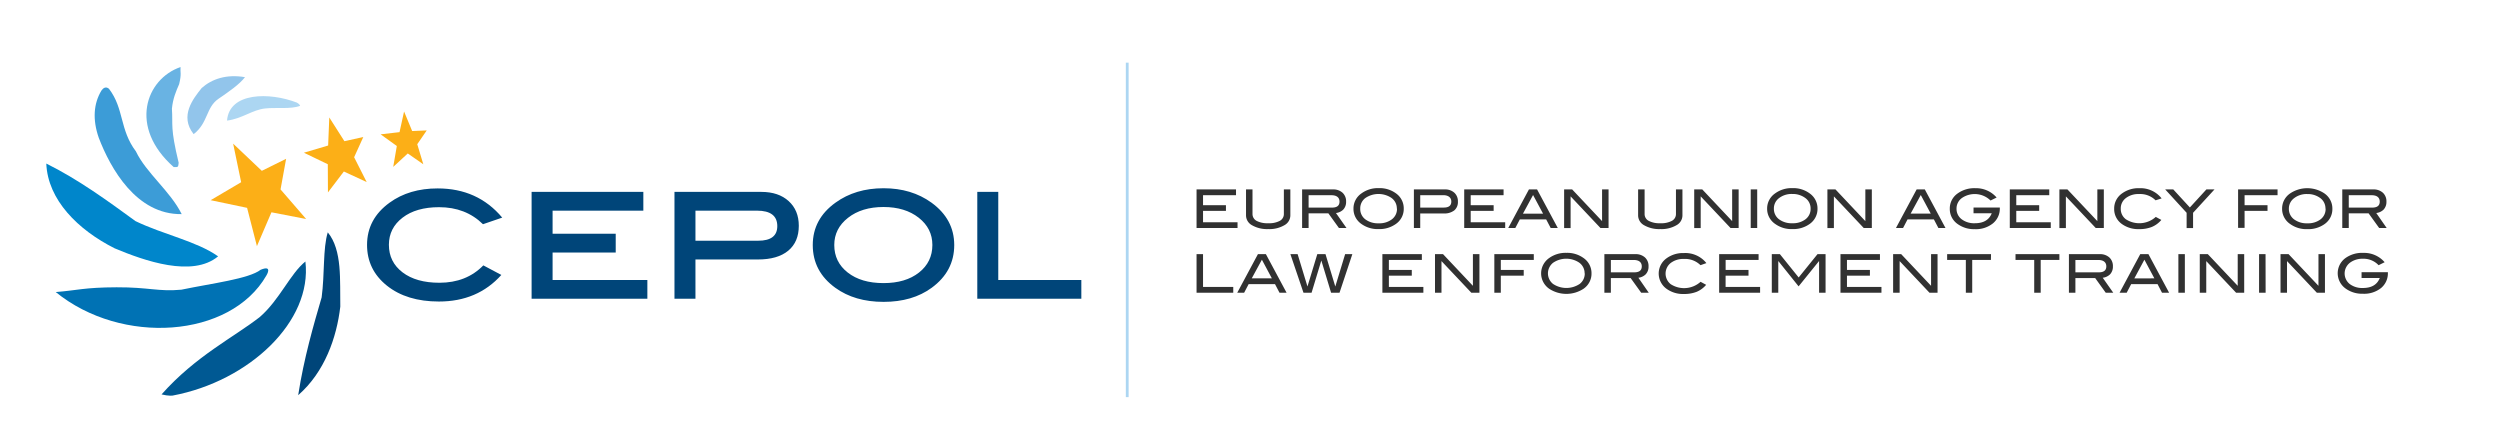 <svg xmlns="http://www.w3.org/2000/svg" width="446" height="80" fill="none"><g clip-path="url(#a)"><path fill="#3C9CD7" d="M24.246 27.007c1.828 3.843 6.165 7.128 8.167 11.192-8.076.124-12.7-8.142-14.795-13.621-1.133-3.255-.92-6.098.47-8.41.289-.433.774-.818 1.353-.33 2.722 3.557 1.868 7.273 4.805 11.17Z"/><path fill="#0086CB" d="M24.168 39.446c4.99 2.41 10.9 3.573 14.742 6.286-4.577 3.816-13.132.804-18.471-1.436-6.54-3.3-11.911-8.634-12.181-15.118 5.715 2.834 10.883 6.602 15.91 10.268Z"/><path fill="#0072B4" d="M32.358 51.68c5.532-1.148 12.03-1.932 14.136-3.55 2.247-.93 1.028 1.022 1.028 1.022-6.433 11.201-25.838 12.51-37.579 2.95 3.863-.302 5.054-.83 10.852-.85 5.797-.021 7.46.81 11.563.428Z"/><path fill="#005993" d="M46.367 56.539c3.519-3.058 5.413-7.72 8.116-9.886 1.261 10.67-10.004 21.333-23.672 23.916 0 0-.715.111-1.992-.206 6.1-6.871 12.949-10.22 17.548-13.824Z"/><path fill="#004579" d="M57.382 53.05c.56-4.195.207-8.745 1.094-11.6 2.625 3.203 2.138 8.606 2.233 13.254-.636 5.482-2.78 11.677-7.512 15.794 1.03-6.634 2.739-12.49 4.185-17.448Z"/><path fill="#ACD6F2" d="M47.295 19.35c-2.291.25-4.029 1.793-6.793 2.167.398-5.098 7.611-5.09 12.457-3.214 0 0 .518.27.579.576-1.629.636-4.303.253-6.243.47Z"/><path fill="#92C5EB" d="M38.955 17.642c-2.223 1.53-1.814 4.29-4.41 6.288-2.576-3.252-.052-6.358 1.431-8.223 1.823-1.624 4.432-2.51 7.731-1.94-1.01 1.303-2.776 2.518-4.752 3.875Z"/><path fill="#69B3E3" d="M30.671 19.39c.201 3.053-.332 3.269 1.202 9.651-.082.79-.082.79-.88.767-8.103-7.138-4.975-15.722 1.216-17.847-.08.979.213 1.128-.246 3.045-.544 1.244-1.118 2.56-1.292 4.384Z"/><path fill="#FCAF17" d="m41.592 25.627 1.43 6.881-5.444 3.206 6.503 1.366 1.754 6.831 2.59-6.038 6.192 1.2-4.568-5.28.994-5.462-4.334 2.146-5.117-4.85ZM58.746 20.958l-.206 5.002-4.32 1.284 4.26 2.058.026 5.023 2.839-3.731 4.073 1.89-2.242-4.432 1.635-3.605-3.369.74-2.696-4.229ZM72.087 19.89l-.81 3.684-3.375.391 2.89 2.081-.642 3.73 2.596-2.398 2.773 1.93-1.08-3.579 1.69-2.462-2.599.111-1.443-3.487Z"/><path fill="#004579" d="M192.91 49.948h-14.819V34.233h-3.743v19.063h18.563l-.001-3.348Zm-28.968-1.321c-1.592 1.253-3.702 1.879-6.327 1.879-2.647 0-4.771-.626-6.375-1.88-1.605-1.252-2.407-2.893-2.407-4.923 0-1.947.817-3.563 2.454-4.847 1.635-1.284 3.745-1.926 6.328-1.926 2.563 0 4.657.638 6.281 1.91 1.626 1.274 2.439 2.896 2.439 4.863-.001 2.03-.798 3.67-2.393 4.924Zm2.236-12.472c-2.372-1.714-5.221-2.572-8.549-2.572-3.347 0-6.207.858-8.578 2.572-2.704 1.943-4.055 4.463-4.055 7.563 0 3.142 1.341 5.683 4.024 7.625 2.308 1.674 5.179 2.51 8.61 2.51 3.432 0 6.293-.836 8.579-2.51 2.683-1.963 4.026-4.505 4.026-7.625-.001-3.078-1.353-5.6-4.057-7.563Zm-42.11 6.788v-5.362h10.982c2.412 0 3.618.92 3.618 2.76 0 1.735-1.134 2.602-3.399 2.602h-11.201Zm-3.743-8.71v19.063h3.743V46.29h11.138c2.35 0 4.154-.52 5.413-1.564 1.258-1.044 1.887-2.527 1.887-4.448 0-1.839-.604-3.306-1.81-4.402-1.206-1.094-2.828-1.642-4.866-1.642h-15.505Zm-4.835 15.715H98.582v-4.897h11.262v-3.348H98.582v-4.122h16.19v-3.348H94.838v19.063h20.652v-3.348ZM78.084 33.614c-3.39 0-6.25.847-8.58 2.541-2.682 1.943-4.023 4.454-4.023 7.532 0 2.956 1.179 5.378 3.54 7.269 2.36 1.89 5.455 2.836 9.282 2.836 4.596 0 8.308-1.581 11.137-4.743l-3.214-1.705c-2.018 2.067-4.627 3.1-7.83 3.1-2.766 0-4.96-.619-6.582-1.856-1.622-1.236-2.434-2.875-2.434-4.916 0-1.98.81-3.593 2.434-4.84 1.621-1.247 3.795-1.87 6.52-1.87 3.161 0 5.771 1.012 7.83 3.037l3.432-1.178c-2.912-3.472-6.749-5.207-11.512-5.207Z"/><path stroke="#ACD6F2" d="M201.348 11.185v59.66"/></g><path fill="#313131" d="M220.776 40.681h-7.311v-6.888h7.04v1.026h-5.883v1.792h4.086v1.009h-4.086v2.029h6.154v1.032ZM230.198 38.434a1.99 1.99 0 0 1-.292 1.014 2.028 2.028 0 0 1-.772.729c-.873.5-1.873.74-2.881.692a5.382 5.382 0 0 1-2.904-.692 2.032 2.032 0 0 1-.768-.73 1.995 1.995 0 0 1-.291-1.013v-4.641h1.157v4.386a1.376 1.376 0 0 0 .714 1.215 4.137 4.137 0 0 0 2.092.43 4.042 4.042 0 0 0 2.074-.43 1.363 1.363 0 0 0 .714-1.215v-4.386h1.157v4.64ZM240.218 40.681h-1.348l-1.89-2.624h-3.526v2.624h-1.157v-6.888h5.508a2.431 2.431 0 0 1 1.723.607 2.08 2.08 0 0 1 .616 1.586 1.962 1.962 0 0 1-.511 1.409 2.22 2.22 0 0 1-1.299.607l1.884 2.68Zm-2.585-3.644c.892 0 1.335-.359 1.335-1.07 0-.71-.48-1.141-1.446-1.141h-4.068v2.205l4.179.006ZM250.428 37.219a3.227 3.227 0 0 1-.358 1.544 3.275 3.275 0 0 1-1.052 1.195 5.022 5.022 0 0 1-3.077.911 4.97 4.97 0 0 1-3.077-.923 3.279 3.279 0 0 1-1.046-1.191 3.232 3.232 0 0 1-.357-1.536 3.238 3.238 0 0 1 .37-1.536 3.279 3.279 0 0 1 1.058-1.185 4.967 4.967 0 0 1 3.077-.936 4.92 4.92 0 0 1 3.077.936 3.262 3.262 0 0 1 1.385 2.721Zm-1.231 0a2.293 2.293 0 0 0-.267-1.112 2.333 2.333 0 0 0-.773-.85 4.16 4.16 0 0 0-4.604.091 2.313 2.313 0 0 0-.667.832c-.154.325-.229.68-.219 1.039-.013.364.061.725.216 1.056.155.33.387.62.676.845.69.507 1.536.76 2.394.717a3.67 3.67 0 0 0 2.376-.723c.289-.225.52-.513.675-.842.155-.33.23-.69.217-1.053h-.024ZM257.776 33.793a2.393 2.393 0 0 1 1.698.607 2.053 2.053 0 0 1 .616 1.568 1.924 1.924 0 0 1-.653 1.573 2.91 2.91 0 0 1-1.895.54h-4.173v2.6h-1.132v-6.888h5.539Zm-.203 3.238c.892 0 1.341-.359 1.341-1.07 0-.71-.523-1.142-1.446-1.142h-4.099v2.212h4.204ZM268.527 40.681h-7.311v-6.888h7.022v1.026h-5.865v1.792h4.093v1.009h-4.093v2.029h6.154v1.032ZM277.913 40.681h-1.268l-.806-1.537h-4.702l-.806 1.537h-1.262l3.693-6.888h1.452l3.699 6.888Zm-2.634-2.57L273.5 34.79l-1.803 3.323h3.582ZM286.966 40.681h-1.44l-5.33-5.649v5.65h-1.157v-6.889h1.434l5.336 5.655v-5.655h1.157v6.888ZM300.148 38.434a1.99 1.99 0 0 1-.292 1.014 2.028 2.028 0 0 1-.772.729c-.873.5-1.873.74-2.881.692a5.387 5.387 0 0 1-2.905-.692 2.032 2.032 0 0 1-.768-.73 1.994 1.994 0 0 1-.29-1.013v-4.641h1.157v4.386a1.36 1.36 0 0 0 .72 1.214 4.112 4.112 0 0 0 2.086.432 4.044 4.044 0 0 0 2.074-.432 1.363 1.363 0 0 0 .714-1.215v-4.385h1.157v4.64ZM310.174 40.681h-1.441l-5.329-5.649v5.65h-1.157v-6.889h1.44l5.33 5.655v-5.655h1.157v6.888ZM313.485 40.681h-1.157v-6.888h1.157v6.888ZM324.242 37.219a3.232 3.232 0 0 1-.356 1.542 3.28 3.28 0 0 1-1.047 1.197c-.896.63-1.978.951-3.077.911a4.968 4.968 0 0 1-3.077-.923 3.266 3.266 0 0 1-1.061-1.187 3.218 3.218 0 0 1-.367-1.54 3.239 3.239 0 0 1 .371-1.536 3.285 3.285 0 0 1 1.057-1.185 4.967 4.967 0 0 1 3.077-.936 4.905 4.905 0 0 1 3.077.936c.44.307.797.716 1.041 1.19.245.474.369 1 .362 1.53Zm-1.231 0a2.292 2.292 0 0 0-1.04-1.962 3.724 3.724 0 0 0-2.227-.65 3.65 3.65 0 0 0-2.37.741 2.283 2.283 0 0 0-.911 1.87 2.31 2.31 0 0 0 .899 1.89 3.726 3.726 0 0 0 2.388.717 3.663 3.663 0 0 0 2.375-.723c.286-.224.515-.511.669-.838.154-.327.229-.685.217-1.045ZM333.935 40.681h-1.44l-5.329-5.649v5.65h-1.157v-6.889h1.44l5.329 5.655v-5.655h1.157v6.888ZM347.081 40.681h-1.268l-.806-1.537h-4.702l-.8 1.537h-1.268l3.693-6.888h1.458l3.693 6.888Zm-2.634-2.57-1.779-3.322-1.809 3.323h3.588ZM356.768 37.134a3.387 3.387 0 0 1-1.231 2.715 4.811 4.811 0 0 1-3.231 1.033 4.967 4.967 0 0 1-3.077-.924 3.26 3.26 0 0 1-1.039-1.199 3.22 3.22 0 0 1-.346-1.54 3.24 3.24 0 0 1 .365-1.534 3.286 3.286 0 0 1 1.051-1.187 5.081 5.081 0 0 1 3.151-.924c.716-.019 1.428.12 2.083.409a4.787 4.787 0 0 1 1.701 1.256l-1.083.534a4.035 4.035 0 0 0-5.022-.504 2.306 2.306 0 0 0-1.046 1.95 2.315 2.315 0 0 0 .899 1.883 3.68 3.68 0 0 0 2.375.723c1.539 0 2.542-.594 3.01-1.78h-3.25V37.03h4.69v.103ZM365.858 40.681h-7.312v-6.888h7.041v1.026h-5.884v1.792h4.087v1.009h-4.087v2.029h6.155v1.032ZM375.323 40.681h-1.44l-5.33-5.649v5.65h-1.157v-6.889h1.434l5.336 5.655v-5.655h1.157v6.888ZM385.631 35.397l-1.077.34a3.85 3.85 0 0 0-1.36-.875 3.896 3.896 0 0 0-1.606-.243 3.645 3.645 0 0 0-2.357.735 2.299 2.299 0 0 0-.667.829 2.263 2.263 0 0 0-.219 1.036 2.274 2.274 0 0 0 .898 1.889 4.395 4.395 0 0 0 5.348-.413l.991.54a4.426 4.426 0 0 1-1.698 1.252 5.955 5.955 0 0 1-2.271.389 4.967 4.967 0 0 1-3.077-.918 3.275 3.275 0 0 1-1.028-1.202 3.24 3.24 0 0 1-.339-1.537 3.23 3.23 0 0 1 .366-1.534 3.274 3.274 0 0 1 1.05-1.187 4.968 4.968 0 0 1 3.077-.924 4.814 4.814 0 0 1 2.21.434c.69.317 1.294.793 1.759 1.389ZM395.066 33.793l-3.822 4.167v2.721h-1.151V37.96l-3.821-4.167h1.44l2.96 3.22 2.948-3.22h1.446ZM406.316 34.82h-5.883v1.791h4.092v1.009h-4.092v3.037h-1.157v-6.864h7.04v1.026ZM416.095 37.219a3.23 3.23 0 0 1-.343 1.547c-.242.48-.599.893-1.041 1.205a5.017 5.017 0 0 1-3.078.91 4.97 4.97 0 0 1-3.077-.923 3.26 3.26 0 0 1-1.063-1.192 3.209 3.209 0 0 1-.365-1.547 3.238 3.238 0 0 1 .374-1.53 3.287 3.287 0 0 1 1.054-1.18 5.472 5.472 0 0 1 3.062-.934c1.093 0 2.16.326 3.062.935.44.305.799.71 1.045 1.183.247.471.374.995.37 1.526Zm-1.231 0a2.292 2.292 0 0 0-1.04-1.962 3.725 3.725 0 0 0-2.191-.638 3.65 3.65 0 0 0-2.369.741 2.295 2.295 0 0 0-.929 1.859c-.011.362.064.72.219 1.049.155.328.385.616.673.84a3.727 3.727 0 0 0 2.406.729 3.664 3.664 0 0 0 2.376-.723 2.305 2.305 0 0 0 .88-1.895h-.025ZM425.788 40.681h-1.341l-1.89-2.624h-3.538v2.624h-1.157v-6.888h5.538a2.435 2.435 0 0 1 1.724.607c.209.208.372.456.478.729.106.273.153.565.137.857a1.958 1.958 0 0 1-.511 1.409c-.354.34-.813.555-1.304.607l1.864 2.68Zm-2.585-3.644c.899 0 1.342-.359 1.342-1.07 0-.71-.48-1.141-1.446-1.141h-4.08v2.205l4.184.006ZM220.013 52.228h-6.548V45.34h1.157v5.85h5.391v1.038ZM229.528 52.228h-1.262l-.806-1.543h-4.702l-.806 1.543h-1.231l3.692-6.888h1.422l3.693 6.888Zm-2.628-2.57-1.779-3.328-1.809 3.329h3.588ZM241.258 45.34l-2.29 6.888h-1.501l-1.742-5.752-1.742 5.752h-1.44l-2.338-6.888h1.292l1.754 5.77 1.754-5.77h1.465l1.747 5.777 1.754-5.777h1.287ZM253.929 52.228h-7.311V45.34h7.041v1.027h-5.884v1.785h4.087v1.033h-4.087v2.005h6.154v1.038ZM263.93 52.228h-1.44l-5.33-5.649v5.65h-1.157V45.34h1.434l5.33 5.649V45.34h1.163v6.888ZM273.629 46.367h-5.883v1.785h4.086v1.033h-4.086v3.037h-1.157V45.34h7.04v1.027ZM283.925 48.76a3.225 3.225 0 0 1-.357 1.546c-.246.479-.607.89-1.052 1.2a5.592 5.592 0 0 1-6.154 0c-.441-.311-.8-.722-1.048-1.197a3.322 3.322 0 0 1 0-3.074 3.372 3.372 0 0 1 1.048-1.196 5.004 5.004 0 0 1 3.077-.93 4.969 4.969 0 0 1 3.077.93c.44.307.799.715 1.044 1.189.246.474.371 1 .365 1.532Zm-1.23 0a2.293 2.293 0 0 0-.269-1.108 2.325 2.325 0 0 0-.771-.848 4.165 4.165 0 0 0-4.598.085 2.434 2.434 0 0 0-.665.84 2.404 2.404 0 0 0 .665 2.92 4.282 4.282 0 0 0 4.764 0c.288-.224.52-.512.676-.84.156-.328.232-.687.222-1.05h-.024ZM294.142 52.228h-1.348l-1.89-2.624h-3.526v2.624h-1.157V45.34h5.539a2.43 2.43 0 0 1 1.723.607 2.07 2.07 0 0 1 .616 1.586 1.943 1.943 0 0 1-.511 1.409c-.352.34-.809.554-1.299.608l1.853 2.678Zm-2.585-3.644c.892 0 1.335-.353 1.335-1.063 0-.711-.48-1.142-1.446-1.142h-4.068v2.205h4.179ZM304.419 46.938l-1.052.37a3.889 3.889 0 0 0-1.363-.868 3.93 3.93 0 0 0-1.603-.243 3.648 3.648 0 0 0-2.364.734 2.427 2.427 0 0 0-.898 1.877 2.428 2.428 0 0 0 .898 1.877 4.394 4.394 0 0 0 5.348-.413l.991.54a4.437 4.437 0 0 1-1.705 1.252 6.018 6.018 0 0 1-2.264.383 4.998 4.998 0 0 1-3.077-.911 3.377 3.377 0 0 1-1.042-1.199 3.339 3.339 0 0 1 1.042-4.268 4.967 4.967 0 0 1 3.077-.923c.765-.041 1.529.1 2.228.412.698.312 1.31.785 1.784 1.38ZM314.002 52.228h-7.306V45.34h7.035v1.027h-5.878v1.785h4.081v1.033h-4.087v2.005h6.155v1.038ZM325.682 52.228h-1.157v-5.63h-.03l-3.625 4.488-3.594-4.489h-.031v5.631h-1.157V45.34h1.446l3.348 4.16 3.36-4.16h1.44v6.888ZM335.652 52.228h-7.311V45.34h7.041v1.027h-5.884v1.785h4.093v1.033h-4.093v2.005h6.154v1.038ZM345.659 52.228h-1.434l-5.329-5.649v5.65h-1.163V45.34h1.44l5.329 5.649V45.34h1.157v6.888ZM355.18 46.367h-3.336v5.861h-1.138v-5.861h-3.336V45.34h7.828l-.018 1.027ZM367.396 46.367h-3.335v5.861h-1.157v-5.861h-3.336V45.34h7.828v1.027ZM377.009 52.228h-1.341l-1.89-2.624h-3.526v2.624h-1.157V45.34h5.508a2.43 2.43 0 0 1 1.723.607 2.07 2.07 0 0 1 .616 1.586 1.967 1.967 0 0 1-.511 1.409 2.217 2.217 0 0 1-1.305.608l1.883 2.678Zm-2.584-3.644c.898 0 1.341-.353 1.341-1.063 0-.711-.48-1.142-1.446-1.142h-4.068v2.205h4.173ZM386.973 52.228h-1.268l-.8-1.543h-4.702l-.806 1.543h-1.268l3.693-6.888h1.459l3.692 6.888Zm-2.634-2.57-1.779-3.328-1.797 3.34 3.576-.011ZM389.779 52.228h-1.157V45.34h1.157v6.888ZM400.365 52.228h-1.44l-5.33-5.649v5.65h-1.157V45.34h1.44l5.33 5.649V45.34h1.157v6.888ZM404.187 52.228h-1.17V45.34h1.157l.013 6.888ZM414.772 52.228h-1.44l-5.33-5.649v5.65h-1.157V45.34h1.44l5.33 5.649V45.34h1.157v6.888ZM425.998 48.68a3.387 3.387 0 0 1-1.231 2.716 4.85 4.85 0 0 1-3.225 1.008 5.017 5.017 0 0 1-3.077-.923 3.377 3.377 0 0 1-1.042-1.198 3.339 3.339 0 0 1 1.042-4.269 5.105 5.105 0 0 1 3.175-.899c.716-.019 1.427.12 2.081.409a4.787 4.787 0 0 1 1.698 1.256l-1.077.534a3.657 3.657 0 0 0-1.273-.878 3.69 3.69 0 0 0-1.527-.276 3.727 3.727 0 0 0-2.228.65 2.44 2.44 0 0 0-.736.826 2.394 2.394 0 0 0-.079 2.142c.153.34.384.64.673.877.68.507 1.519.763 2.37.723 1.543 0 2.546-.593 3.009-1.78h-3.249v-1.033h4.696v.116Z"/><defs><clipPath id="a"><path fill="#fff" d="M0 0h201.348v76.438H0z"/></clipPath></defs></svg>